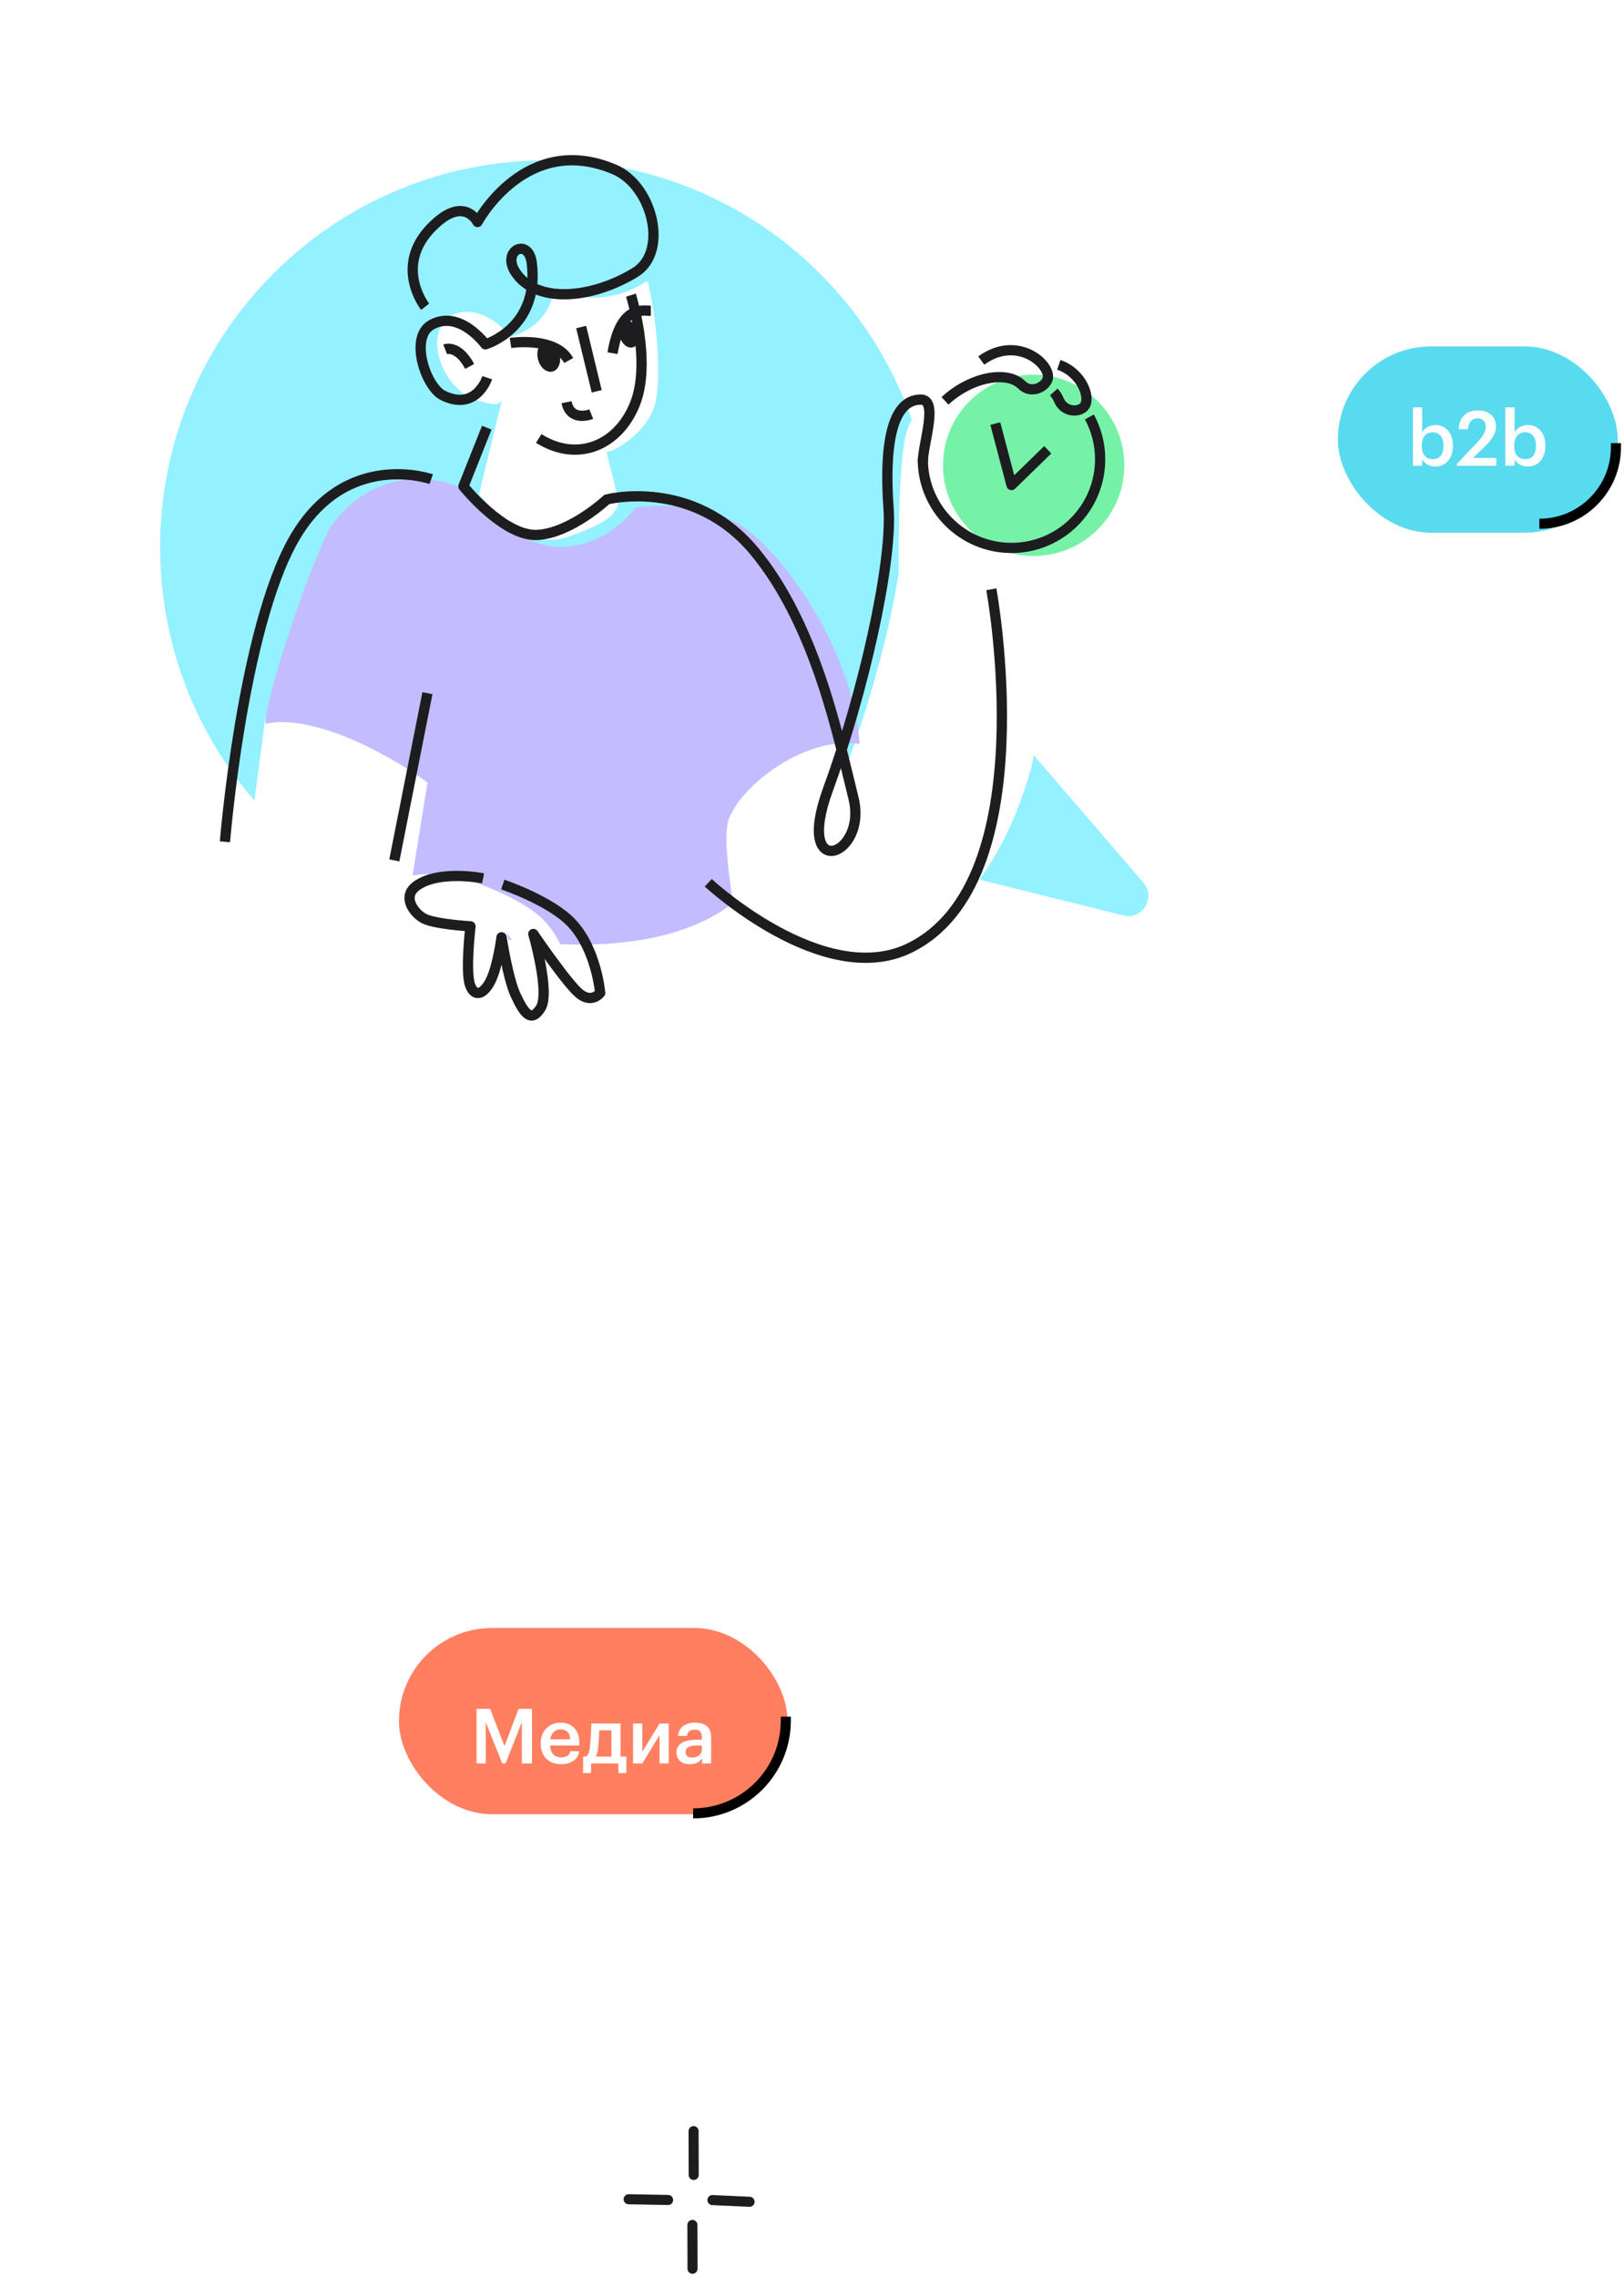 <svg xmlns="http://www.w3.org/2000/svg" width="403" height="565" fill="none"><rect width="96.435" height="46.218" x="99" y="403.963" fill="#FF7F60" rx="23.109"/><g filter="url(#a)"><path fill="#fff" d="M118.262 433.572V420.03h3.372l3.56 9.243 3.485-9.243h3.333v13.542h-2.518v-10.227l-4.035 10.227h-.814l-4.11-10.227v10.227h-2.273Zm20.924.189c-2.917 0-5.019-1.913-5.019-5.038v-.151c0-3.068 2.102-5.114 4.924-5.114 2.462 0 4.678 1.458 4.678 5v.663h-7.253c.075 1.875 1.022 2.936 2.727 2.936 1.382 0 2.102-.55 2.273-1.516h2.216c-.322 2.084-2.008 3.22-4.546 3.22Zm-2.633-6.174h4.944c-.114-1.705-.985-2.462-2.406-2.462-1.382 0-2.31.928-2.538 2.462Zm11.915 1.78c-.114 1.099-.284 1.894-.587 2.5h3.844v-6.515h-3.011c-.038 1.212-.133 2.803-.246 4.015Zm-1.743 4.205-.075 2.405h-1.951v-4.11h.625c.701-.246.928-1.231 1.098-2.651.19-1.686.303-4.243.303-5.55h7.273v8.201h1.44v4.11h-1.951l-.076-2.405h-6.686Zm12.665 0h-2.291v-9.906h2.291v7.008l4.281-7.008h2.272v9.906h-2.272v-7.008l-4.281 7.008Zm12.338-1.459c1.402 0 2.443-.738 2.443-2.007v-.985h-1.174c-1.742 0-2.86.398-2.86 1.61 0 .833.455 1.382 1.591 1.382Zm-.549 1.648c-1.818 0-3.314-.871-3.314-2.935 0-2.311 2.234-3.144 5.075-3.144h1.231v-.512c0-1.325-.454-1.988-1.799-1.988-1.193 0-1.78.568-1.894 1.553h-2.216c.19-2.311 2.027-3.277 4.243-3.277s3.958.909 3.958 3.618v6.496h-2.254v-1.212c-.644.852-1.515 1.401-3.03 1.401Z"/></g><path stroke="#000" stroke-width="2.5" d="M172 449.963c12.703 0 23-10.297 23-23v-1"/><rect width="69.435" height="46.218" x="332" y="85.963" fill="#58DBEF" rx="23.109"/><path fill="#fff" d="M356.152 115.761c-1.572 0-2.708-.776-3.239-1.78v1.591h-2.291v-14.489h2.291v6.174c.55-.947 1.781-1.799 3.239-1.799 2.481 0 4.394 1.837 4.394 5.038v.152c0 3.181-1.837 5.113-4.394 5.113Zm-.568-1.818c1.685 0 2.613-1.136 2.613-3.258v-.151c0-2.197-1.136-3.277-2.632-3.277-1.591 0-2.727 1.08-2.727 3.277v.151c0 2.216 1.079 3.258 2.746 3.258Zm5.943 1.629v-.455l5.114-5.397c1.288-1.364 2.064-2.557 2.064-3.845 0-1.269-.719-2.065-2.026-2.065-1.345 0-2.197.777-2.425 2.69h-2.31c.17-2.955 1.951-4.659 4.81-4.659 2.803 0 4.47 1.61 4.47 3.996 0 1.761-1.042 3.295-2.651 4.848l-3.012 2.936h5.758v1.951h-9.792Zm17.559.189c-1.572 0-2.708-.776-3.238-1.78v1.591h-2.292v-14.489h2.292v6.174c.549-.947 1.78-1.799 3.238-1.799 2.481 0 4.394 1.837 4.394 5.038v.152c0 3.181-1.837 5.113-4.394 5.113Zm-.568-1.818c1.686 0 2.614-1.136 2.614-3.258v-.151c0-2.197-1.137-3.277-2.633-3.277-1.591 0-2.727 1.08-2.727 3.277v.151c0 2.216 1.08 3.258 2.746 3.258Z"/><path stroke="#000" stroke-width="2.5" d="M382 129.963c10.493 0 19-8.507 19-19v-1"/><path fill="#94F1FF" d="m283.756 219.052-70.572-82.062c-2.401-2.792-6.895-2.118-8.372 1.256l-25.438 58.127c-1.241 2.836.367 6.107 3.371 6.856l96.01 23.934c4.73 1.179 8.179-4.416 5.001-8.111Z"/><path fill="#94F1FF" d="M203.487 203.705c37.461-37.501 37.461-98.302 0-135.803-37.461-37.501-98.197-37.501-135.658 0-37.461 37.501-37.461 98.302 0 135.803 37.461 37.501 98.197 37.501 135.658 0Z"/><path fill="#fff" d="m206.018 179.346 4.595 9.2s8.873-23.588 12.387-46.327c0-24.538.816-40.873 5.5-38.559 9.829 4.855 34.039 62.652 27.299 87.186-8.424 30.667-27.954 46.001-41.356 47.534-10.722 1.227-27.189-9.711-34.081-15.333-1.66-3.45-4.596-12.881-3.064-23.001 1.532-10.12 19.785-18.017 28.72-20.7ZM112.2 195.83c-13.173-11.04-36.379-16.611-46.335-18.017l-4.595 35.268 43.654 25.3c1.532-7.155 5.131-25.684 7.276-42.551Z"/><path fill="#C3BDFF" d="M118.335 123.261c16.849 21.161 33.315 10.606 39.442 2.684 5.744-.895 19.376-.997 27.954 5.75 10.722 8.433 26.039 31.05 27.571 52.901-13.786-1.84-27.617 9.613-31.401 16.484-1.541 2.799-2.757 4.6 0 23-21.75 16.867-63.183 9.328-81.181 3.45l5.361-33.351c-8.169-6.005-27.648-17.327-40.208-14.567-.383-5.366 10.722-38.717 15.7-47.917 4.978-9.2 20.679-18.784 36.762-8.434Z"/><path fill="#fff" d="M126.636 83.597c8.821-2.6 10.794-9.261 10.677-12.267 3.609 2.233 13.321 5.025 23.299-1.676 1.424 3.987 4.564 25.347 1.277 32.533-2.63 5.749-9.316 9.845-11.39 9.986l3 12.018c-.254 3.102-2.349 5.436-12.5 9.014-10.14 3.574-18.708-6.493-22.122-10.503l-.011-.013 5.633-23.222-.008.009c-.823.869-1.221 1.288-5.625-.009-7.867-2.317-11.28-11.386-10.159-16.375 1.793-7.976 11.923-7.442 17.929.506Z"/><path stroke="#1D1D1F" stroke-linejoin="round" stroke-width="2.545" d="M105.499 76.117s-8.636-10.93 3-21.032c7-6.077 10 0 10 0s11.949-22.425 34.001-13.02c9.393 4.006 13.499 20.4 5.126 25.529-10.627 6.51-24.4 7.913-29.685 0-3.618-5.406 3.212-8.735 4.006-2.407 2.058 16.311-11.51 20.259-11.51 20.259s-6.337-8.709-13.336-4.87c-5.598 3.073-1.489 15.408 2.837 17.55 8.222 4.056 10.975-4.401 10.975-4.401m12.773 15.073c9.651 6.07 19.852 1.734 23.94-8.724 4.088-10.458-1.056-26.832-1.056-26.832"/><path fill="#fff" d="M118.104 219.043s11.771 3.964 17.017 9.477c6.234 6.547 7.146 17.419 7.146 17.419s-1.992 2.622-5.017.276c-3.025-2.346-11.572-14.905-11.572-14.905s4.243 14.552 1.807 18.393c-2.427 3.841-4.166 1.051-6.134-3.074s-3.561-14.498-3.561-14.498-.881 6.869-2.589 10.519c-1.532 3.281-3.906 4.753-5.185 1.441-1.279-3.312.069-14.682.069-14.682s-9.106-.521-11.695-2.016c-2.589-1.495-5.285-5.451-1.677-8.035 5.637-4.041 16.497-1.856 16.497-1.856"/><path stroke="#1D1D1F" stroke-linejoin="round" stroke-width="2.545" d="M120.795 106.116 115 120.686s10.068 12.556 18.401 12.05c8.333-.506 17.194-8.809 17.194-8.809s21.406-5.544 36.7 12.972c15.294 18.515 20.831 46.546 24.485 61.09 3.66 14.544-14.827 21.126-6.28-2.189s15.982-55.84 15-69.607c-1-14.02.217-27.04 8-27.04 4.5 0 .5 10.97.5 15.523"/><path stroke="#1D1D1F" stroke-linejoin="round" stroke-width="2.545" d="M246.001 146.225s13.413 72.827-20.435 89.081c-21.299 10.228-49.812-16.254-49.812-16.254M107.001 118.899s-21.306-7.559-34.104 14.935c-12.798 22.495-17.079 75.043-17.079 75.043M124.77 219.489s11.771 3.964 17.017 9.477c6.234 6.547 7.146 17.419 7.146 17.419s-1.992 2.622-5.017.276c-3.025-2.346-11.572-14.905-11.572-14.905s4.243 14.552 1.807 18.393c-2.427 3.841-4.166 1.05-6.134-3.074-1.968-4.125-3.561-14.498-3.561-14.498s-.881 6.869-2.589 10.519c-1.532 3.281-3.906 4.753-5.185 1.441-1.279-3.312.069-14.682.069-14.682s-9.106-.521-11.695-2.016c-2.588-1.495-5.284-5.452-1.677-8.035 5.637-4.041 16.497-1.856 16.497-1.856M144.216 81.15l3.86 15.939M126.686 85.103s11.12-1.691 14.442 4.346M152 87.635c2-12.019 7.5-10.516 9.5-10.516"/><path fill="#1D1D1F" d="M137.128 92.188c1.475-.382 2.243-2.343 1.718-4.38-.526-2.038-2.148-3.38-3.622-2.998-1.474.382-2.243 2.343-1.717 4.38.526 2.038 2.147 3.38 3.621 2.998ZM153.833 83.571c-.459-1.782.22-3.502 1.525-3.839 1.305-.338 2.731.837 3.191 2.619.46 1.782-.219 3.502-1.524 3.839-1.305.338-2.732-.837-3.192-2.619Z"/><path stroke="#1D1D1F" stroke-linejoin="round" stroke-width="2.545" d="M140.583 99.806c1.017 5.011 6.142 2.956 6.142 2.956M106.067 172.007l-8.217 41.486M110.464 86.674s3.147-1.234 6.089 4.252"/><circle cx="256.5" cy="115.463" r="22.5" fill="#76F2A8"/><path stroke="#1D1D1F" stroke-width="2.54" d="M229 113.963c0 12.15 9.85 22 22 22s22-9.85 22-22c0-3.802-.965-7.38-2.663-10.5"/><path stroke="#1D1D1F" stroke-linejoin="round" stroke-width="2.54" d="m259.999 111.61-8.988 8.747-4.022-15.255"/><path stroke="#1D1D1F" stroke-width="2.54" d="M234.5 99.463c6.5-6 15.447-7.553 19-4 2.5 2.5 6.041.431 6.5-1.5.832-3.5-7.5-11-16.5-4.5M262.743 90.522c5.678 1.957 7.949 8.07 6.394 10.237-1.158 1.612-5.029 1.72-6.394-1.542-.311-.743-.74-1.393-1.242-1.961"/><path stroke="#1D1D1F" stroke-linecap="round" stroke-linejoin="round" stroke-width="2.5" d="m156 545.715 9.793.179M176.797 545.923l9.208.419M171.82 552.089l.031 10.867M172.113 528.814l.031 10.866"/><defs><filter id="a" width="106.2" height="63.947" x="94.263" y="400.03" color-interpolation-filters="sRGB" filterUnits="userSpaceOnUse"><feFlood flood-opacity="0" result="BackgroundImageFix"/><feColorMatrix in="SourceAlpha" result="hardAlpha" values="0 0 0 0 0 0 0 0 0 0 0 0 0 0 0 0 0 0 127 0"/><feOffset dy="4"/><feGaussianBlur stdDeviation="12"/><feComposite in2="hardAlpha" operator="out"/><feColorMatrix values="0 0 0 0 1 0 0 0 0 0.259 0 0 0 0 0.079 0 0 0 1 0"/><feBlend in2="BackgroundImageFix" result="effect1_dropShadow_1977_72103"/><feBlend in="SourceGraphic" in2="effect1_dropShadow_1977_72103" result="shape"/></filter></defs></svg>